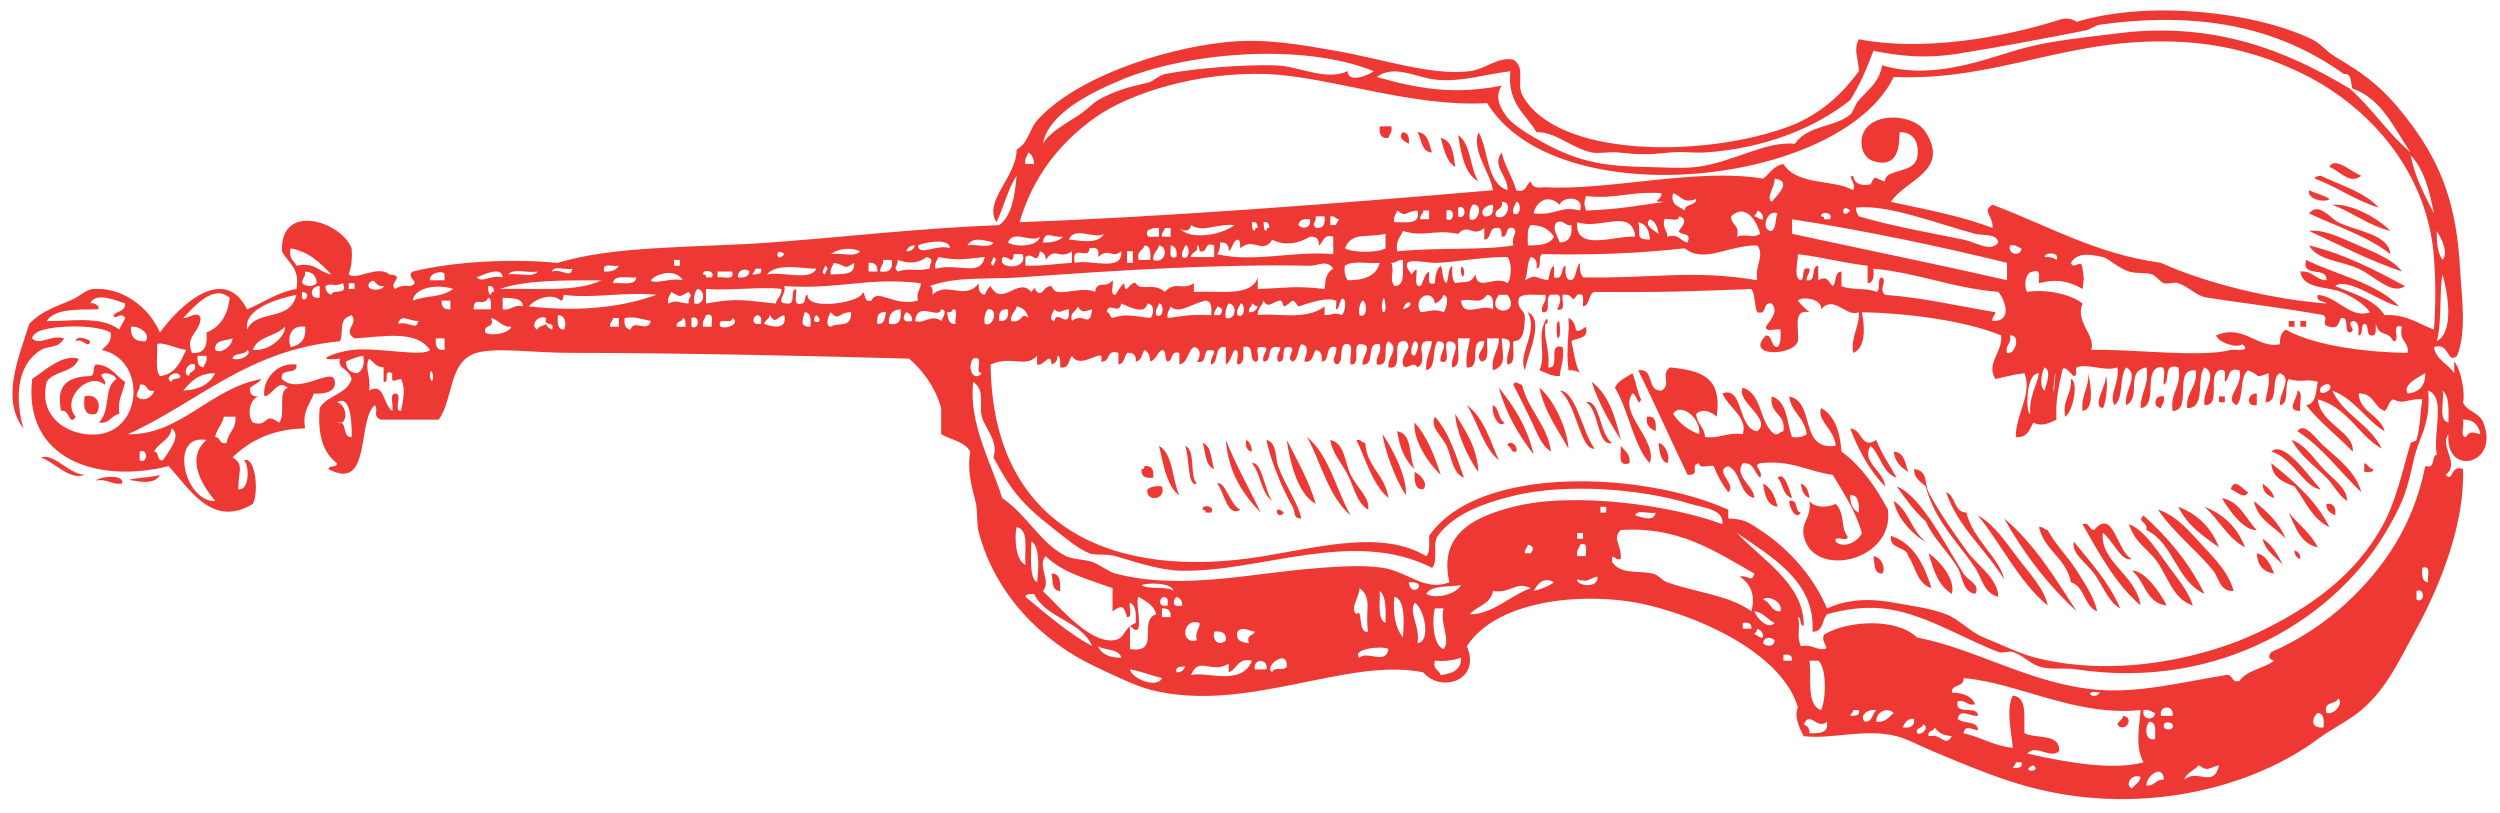 <?xml version="1.0" encoding="UTF-8" standalone="no"?><svg xmlns="http://www.w3.org/2000/svg" xmlns:xlink="http://www.w3.org/1999/xlink" fill="#ed3833" height="67.2" preserveAspectRatio="xMidYMid meet" version="1" viewBox="5.5 1.8 206.6 67.2" width="206.6" zoomAndPan="magnify"><g id="change1_1"><path d="m119.52,12.24h.96c.102.501-.164.635-.24.96-.632.072-.787-.332-.72-.96z" fill="inherit" fill-rule="evenodd"/></g><g id="change1_2"><path d="m121.44,12.72c.422.058.547.413.48.96-.419-.217-.924-.537-.48-.96z" fill="inherit" fill-rule="evenodd"/></g><g id="change1_3"><path d="m122.64,12.72c.903.057.936.984 1.2,1.68-.911-.049-.831-1.089-1.2-1.68z" fill="inherit" fill-rule="evenodd"/></g><g id="change1_4"><path d="m126,12.96c1.084.755.961,2.718 1.68,3.84-1.176-.664-1.413-2.267-1.68-3.84z" fill="inherit" fill-rule="evenodd"/></g><g id="change1_5"><path d="m124.56,13.2c.979.22 1.059,1.341 1.2,2.4-.746-.454-.928-1.471-1.2-2.4z" fill="inherit" fill-rule="evenodd"/></g><g id="change1_6"><path d="m200.64,16.32c-.982.811-1.886-.505-2.64-.72 .424-.934 1.889.466 2.64.72z" fill="inherit" fill-rule="evenodd"/></g><g id="change1_7"><path d="m196.8,16.56c.006-.233.294-.187.479-.24 1.677.803 3.618,1.342 4.8,2.64-1.957-.602-3.413-1.706-5.279-2.4z" fill="inherit" fill-rule="evenodd"/></g><g id="change1_8"><path d="m196.32,17.52c.538.263 1.203.397 1.681.72-.181.319-1.868.122-1.681-.72z" fill="inherit" fill-rule="evenodd"/></g><g id="change1_9"><path d="m198.24,18.72c1.485-.123 3.739,1.059 4.8,2.16-1.864-.456-3.106-1.534-4.8-2.16z" fill="inherit" fill-rule="evenodd"/></g><g id="change1_10"><path d="m196.32,19.44c.783-.983 1.729.369 2.4.72 1.435.75 4.165.938 4.319,2.64-1.883-1.476-4.425-2.293-6.719-3.36z" fill="inherit" fill-rule="evenodd"/></g><g id="change1_11"><path d="m196.32,20.88c1.222-.153 2.765.628 4.08,1.2 1.285.558 2.883,1.169 3.601,2.16-2.751-.931-5.163-2.199-7.681-3.36z" fill="inherit" fill-rule="evenodd"/></g><g id="change1_12"><path d="m196.32,22.08c3.016.745 5.475,2.045 7.92,3.36-1.052.797-2.547-.858-3.84-1.44-1.465-.66-3.383-.67-4.08-1.92z" fill="inherit" fill-rule="evenodd"/></g><g id="change1_13"><path d="m126.24,24c.092-.457.306.153.24.48-.092.457-.306-.153-.24-.48z" fill="inherit" fill-rule="evenodd"/></g><g id="change1_14"><path d="m135.12,28.08c.97.401.121,1.673 1.44.72 .269,1.069-.737.863-1.2,1.2 .216.904.299,1.941.72,2.64-.213-.187-.542-.258-.96-.24-.237-2.029.118-2.99 0-4.32z" fill="inherit" fill-rule="evenodd"/></g><g id="change1_15"><path d="m134.16,28.56c.276-.776.272.645.24.96-.276.776-.272-.645-.24-.96z" fill="inherit" fill-rule="evenodd"/></g><g id="change1_16"><path d="m194.64,28.32h.479v.48h-.479v-.48z" fill="inherit" fill-rule="evenodd"/></g><g id="change1_17"><path d="m195.6,28.32h.479v.48h-.479v-.48z" fill="inherit" fill-rule="evenodd"/></g><g id="change1_18"><path d="m11.76,30c.062-.562 1.054-.138 1.2,0-.204.704-.604-.312-1.2,0z" fill="inherit" fill-rule="evenodd"/></g><g id="change1_19"><path d="m178.08,32.64c.17.894.556,3-.479,3.12-.143-1.341.549-1.85.479-3.12z" fill="inherit" fill-rule="evenodd"/></g><g id="change1_20"><path d="m179.52,32.88c.196.212.084,2.153-.24,2.64-.939-.129.303-1.829.24-2.64z" fill="inherit" fill-rule="evenodd"/></g><g id="change1_21"><path d="m176.64,33.12c.664.209.178,2.711-.48,3.12-.234-1.433.565-1.835.48-3.12z" fill="inherit" fill-rule="evenodd"/></g><g id="change1_22"><path d="m130.56,33.6c.176-.427.437-.035.72,0 .518,2.123 2.055,3.225 2.4,5.52-.848-.498-1.24-1.756-1.68-2.64-.472-.95-.947-1.953-1.44-2.88z" fill="inherit" fill-rule="evenodd"/></g><g id="change1_23"><path d="m137.04,33.36c1.379,1.022 1.949,2.851 2.4,4.8-.918-1.482-1.814-2.986-2.4-4.8z" fill="inherit" fill-rule="evenodd"/></g><g id="change1_24"><path d="m129.36 33.84c1.271 1.529 2.347 3.253 2.88 5.521-1.216-1.585-2.266-3.335-2.88-5.521z" fill="inherit" fill-rule="evenodd"/></g><g id="change1_25"><path d="m132.72,33.84c1.277,1.068 2.328,3.557 2.399,5.04-.878-1.601-1.967-2.992-2.399-5.04z" fill="inherit" fill-rule="evenodd"/></g><g id="change1_26"><path d="m195.36,34.08c.537.104.098,1.183.24,1.68-1.271-.007-.229-.934-.24-1.68z" fill="inherit" fill-rule="evenodd"/></g><g id="change1_27"><path d="m192,34.32v.96c-.948.166-.786-1.01 0-.96z" fill="inherit" fill-rule="evenodd"/></g><g id="change1_28"><path d="m12.48,34.56c1.136-.332 1.452.877.96,1.44-1.02.22-1.025-.575-.96-1.44z" fill="inherit" fill-rule="evenodd"/></g><g id="change1_29"><path d="m184.32,34.56c.102.501-.164.635-.24.96-.696-.043-.579-1.141.24-.96z" fill="inherit" fill-rule="evenodd"/></g><g id="change1_30"><path d="m188.88,34.56h.479v.48h-.479v-.48z" fill="inherit" fill-rule="evenodd"/></g><g id="change1_31"><path d="m126.72 35.28c1.383 1.017 1.915 2.885 2.64 4.56-1.304-1.097-1.706-3.094-2.64-4.56z" fill="inherit" fill-rule="evenodd"/></g><g id="change1_32"><path d="m128.88,35.28c.538.262.422,1.178.96,1.44-.42.558-1.121-.623-.96-1.44z" fill="inherit" fill-rule="evenodd"/></g><g id="change1_33"><path d="m125.76,36c.836,1.403 1.786,2.694 1.92,4.8-.925-1.187-1.888-3.509-1.92-4.8z" fill="inherit" fill-rule="evenodd"/></g><g id="change1_34"><path d="m124.08,36.24c1.186,1.295 1.746,3.214 2.4,5.04-.949-.371-1.018-1.735-1.44-2.641-.388-.829-1.412-1.562-.96-2.399z" fill="inherit" fill-rule="evenodd"/></g><g id="change1_35"><path d="m141.6,36.24c.75-.11.768.513.72,1.2-.421-.219-.834-.446-.72-1.2z" fill="inherit" fill-rule="evenodd"/></g><g id="change1_36"><path d="m122.4,36.72c1.03,1.129 1.63,2.69 2.16,4.32-1.063-.97-2.306-2.93-2.16-4.32z" fill="inherit" fill-rule="evenodd"/></g><g id="change1_37"><path d="m200.64,42.48c-1.769-1.673-3.185-3.695-5.28-5.04 .569-.834 1.491.586 2.16,1.199 1.112,1.023 2.658,2.101 3.12,3.841z" fill="inherit" fill-rule="evenodd"/></g><g id="change1_38"><path d="m120.96,37.44c1.312.207.937,2.103 1.439,3.119-.811-.707-1.236-1.801-1.439-3.119z" fill="inherit" fill-rule="evenodd"/></g><g id="change1_39"><path d="m119.76,37.68c.885,1.305 2.019,3.542 1.92,5.04-.877-1.313-1.779-3.781-1.92-5.04z" fill="inherit" fill-rule="evenodd"/></g><g id="change1_40"><path d="m113.52 37.92c1.84 1.521 2.383 4.338 3.6 6.48-1.82-1.541-2.419-4.3-3.6-6.48z" fill="inherit" fill-rule="evenodd"/></g><g id="change1_41"><path d="m106.8,38.16c.848,2.111 1.933,3.987 2.88,6-1.456-1.505-2.657-3.263-2.88-6z" fill="inherit" fill-rule="evenodd"/></g><g id="change1_42"><path d="m108.48,38.16c.322.158.447.513.48.96-.422-.058-.547-.413-.48-.96z" fill="inherit" fill-rule="evenodd"/></g><g id="change1_43"><path d="m111.84,38.16c.868,1.691 1.797,3.322 2.399,5.28-1.587-.836-2.21-3.836-2.399-5.28z" fill="inherit" fill-rule="evenodd"/></g><g id="change1_44"><path d="m117.6,38.16c.388-.067.413.227.72.24 .139,2.021 1.664,2.655 1.92,4.56-1.33-1.149-1.843-3.117-2.64-4.8z" fill="inherit" fill-rule="evenodd"/></g><g id="change1_45"><path d="m194.88,38.16c1.085.35 1.823,1.529 2.64,2.399 .769.819 2.03,1.648 1.92,2.641-.725-.517-1.069-1.302-1.68-1.92-.861-.872-2.172-1.8-2.88-3.12z" fill="inherit" fill-rule="evenodd"/></g><g id="change1_46"><path d="m104.88,38.4c.77.271.68,1.399.96,2.159-.77-.27-.68-1.399-.96-2.159z" fill="inherit" fill-rule="evenodd"/></g><g id="change1_47"><path d="m130.08,38.64c.098-.598.931-.014.721.48-.533.132-.343-.458-.721-.48z" fill="inherit" fill-rule="evenodd"/></g><g id="change1_48"><path d="m142.56,38.4c.663.141 1.002,1.327.72,1.68-.581-.219-.636-.965-.72-1.68z" fill="inherit" fill-rule="evenodd"/></g><g id="change1_49"><path d="m101.28,38.64c1.203.717 1.061,2.78 1.68,4.08-1.122-.679-1.454-3.29-1.68-4.08z" fill="inherit" fill-rule="evenodd"/></g><g id="change1_50"><path d="m103.44,38.64c.929.432.314,2.406.96,3.12-.782.374-.598-2.276-.96-3.12z" fill="inherit" fill-rule="evenodd"/></g><g id="change1_51"><path d="m139.44,38.64c.304.416.812.629.72,1.44-1.058.338-.65-.79-.72-1.44z" fill="inherit" fill-rule="evenodd"/></g><g id="change1_52"><path d="m197.28,42.24c-1.334-.108-2.315-2.642-4.08-3.12 1.047-.98 3.121,2.065 4.08,3.12z" fill="inherit" fill-rule="evenodd"/></g><g id="change1_53"><path d="m162,39.12c.902.057.936.984 1.199,1.68-.596-.362-1.096-.822-1.199-1.68z" fill="inherit" fill-rule="evenodd"/></g><g id="change1_54"><path d="m193.2,40.08c1.868,1.492 3.676,3.045 4.801,5.28-1.423-.658-1.99-2.171-2.881-3.36-.93-.351-1.834-.726-1.92-1.92z" fill="inherit" fill-rule="evenodd"/></g><g id="change1_55"><path d="m200.88,40.08c.314.085.377.423.72.479 .044.204-.094.227-.24.24h-.479c-.001-.239-.001-.479-.001-.719z" fill="inherit" fill-rule="evenodd"/></g><g id="change1_56"><path d="m100.08,40.32c.632-.072.788.332.72.96-.627.067-1.032-.088-.96-.721 .204.045.226-.092.24-.239z" fill="inherit" fill-rule="evenodd"/></g><g id="change1_57"><path d="m122.4,40.8c.51.24 1.163.969.72,1.44-.743.023-.715-.724-.72-1.44z" fill="inherit" fill-rule="evenodd"/></g><g id="change1_58"><path d="m18.72,41.04c-.422.908-2.037.493-2.16.479-1.306-.137 1.563-.236 2.16-.479z" fill="inherit" fill-rule="evenodd"/></g><g id="change1_59"><path d="m152.4,41.28c.593-.577.982,1.085 1.2,1.68-.781-.179-.729-1.19-1.2-1.68z" fill="inherit" fill-rule="evenodd"/></g><g id="change1_60"><path d="m13.44,41.52c.181-.318 2.346-.602 2.16.24-.929.129-1.172-.428-2.16-.24z" fill="inherit" fill-rule="evenodd"/></g><g id="change1_61"><path d="m151.2,41.76c.695.345.99,1.091 1.2,1.92-.911-.128-1.058-1.023-1.2-1.92z" fill="inherit" fill-rule="evenodd"/></g><g id="change1_62"><path d="m154.32,41.76c.475.166.64.641.72,1.2-.474-.166-.64-.64-.72-1.2z" fill="inherit" fill-rule="evenodd"/></g><g id="change1_63"><path d="m191.28,42.48c-.32.683-1.067-.186-1.439-.24 .328-1.041.988.019 1.439.24z" fill="inherit" fill-rule="evenodd"/></g><g id="change1_64"><path d="m192.48,41.76c.396.323.826.613.96,1.2-.528-.191-.958-.481-.96-1.2z" fill="inherit" fill-rule="evenodd"/></g><g id="change1_65"><path d="m101.52,42c.403,1.139-1.381,1.323-1.2.24 .279-.201.643-.316 1.2-.24z" fill="inherit" fill-rule="evenodd"/></g><g id="change1_66"><path d="m189.12,42.96c1.531.309 1.956,1.725 2.881,2.64-.998.112-2.276-1.561-2.881-2.64z" fill="inherit" fill-rule="evenodd"/></g><g id="change1_67"><path d="m153.36,43.2c.817-.178.396.884.96.96-.402.691-.972-.445-.96-.96z" fill="inherit" fill-rule="evenodd"/></g><g id="change1_68"><path d="m191.76,43.2c1.061.858 2.074,1.765 2.64,3.12-.924-.996-2.308-1.532-2.64-3.12z" fill="inherit" fill-rule="evenodd"/></g><g id="change1_69"><path d="m197.76,43.44c.632-.073.787.332.72.96-.352-.209-.761-.359-.72-.96z" fill="inherit" fill-rule="evenodd"/></g><g id="change1_70"><path d="m104.88,43.92c-.095-.466 1.093-.351.72.24h-.48c.044-.204-.094-.226-.24-.24z" fill="inherit" fill-rule="evenodd"/></g><g id="change1_71"><path d="m185.52,43.68c1.614.627 2.733,1.746 3.36,3.36-1.309-.931-2.646-1.833-3.36-3.36z" fill="inherit" fill-rule="evenodd"/></g><g id="change1_72"><path d="m187.68,43.68c1.613.627 2.733,1.746 3.359,3.36-1.466-.772-2.163-2.316-3.359-3.36z" fill="inherit" fill-rule="evenodd"/></g><g id="change1_73"><path d="m111.6,44.16c-.566.772-.97-.844 0,0z" fill="inherit" fill-rule="evenodd"/></g><g id="change1_74"><path d="m183.84,43.92c1.505.458 2.63,1.826 3.6,2.88 .96,1.043 2.267,2.31 2.64,3.84-1.149.053-1.189-1.08-1.68-1.68-1.441-1.764-3.27-3.131-4.56-5.04z" fill="inherit" fill-rule="evenodd"/></g><g id="change1_75"><path d="m168.96,44.4c1.365.759 2.351,2.272 3.359,3.6 .938,1.234 2.178,2.541 2.4,3.84-2.401-1.997-3.787-5.012-5.759-7.44z" fill="inherit" fill-rule="evenodd"/></g><g id="change1_76"><path d="m182.64,44.4c2.02,1.82 3.779,3.9 5.04,6.479-2.321-1.039-2.537-4.183-4.8-5.28 .119-.752-.828-.633-.24-1.199z" fill="inherit" fill-rule="evenodd"/></g><g id="change1_77"><path d="m171.12 44.64c2.484 2.076 4.206 4.914 6 7.681-2.383-2.178-4.362-4.759-6-7.681z" fill="inherit" fill-rule="evenodd"/></g><g id="change1_78"><path d="m181.68,48c-.865.298-1.594-1.601-2.4-2.16-.272,2.354 2.757,3.482 3.12,6-2.062-1.777-3.41-4.27-4.8-6.72 .654-.175.483.477.96.479 1.604-1.906 1.857,1.794 3.12,2.401z" fill="inherit" fill-rule="evenodd"/></g><g id="change1_79"><path d="m181.44,45.12c1.315.489 2.407,2.315 3.36,3.6 .771,1.04 1.534,1.945 1.92,3.12-1.71-.54-2.101-2.557-3.12-3.84-.701-.882-1.711-1.436-2.16-2.88z" fill="inherit" fill-rule="evenodd"/></g><g id="change1_80"><path d="m174,45.36c.387-.068.413.227.72.239 .573,1.122 1.658,2.185 2.399,3.36 .714,1.133 1.518,2.35 1.681,3.36-1.09-.431-.991-2.05-2.16-2.4-.384-2.016-2.19-2.608-2.64-4.559z" fill="inherit" fill-rule="evenodd"/></g><g id="change1_81"><path d="m161.76,46.08c1.919.641 2.74,2.38 3.359,4.32-1.186-.335-1.297-1.744-1.92-2.641-.165-.872-1.578-.5-1.439-1.679z" fill="inherit" fill-rule="evenodd"/></g><g id="change1_82"><path d="m176.88,46.56c1.398,1.722 2.899,3.341 3.84,5.521-1.002-.542-1.467-1.929-2.16-2.88-.667-.915-1.879-1.629-1.68-2.641z" fill="inherit" fill-rule="evenodd"/></g><g id="change1_83"><path d="m195.12,47.28c.296.104.493.307.48.72-.296-.104-.493-.307-.48-.72z" fill="inherit" fill-rule="evenodd"/></g><g id="change1_84"><path d="m164.88,47.52c.975.673 2.24,2.176 1.92,3.36-1.104-.656-1.531-1.989-1.92-3.36z" fill="inherit" fill-rule="evenodd"/></g><g id="change1_85"><path d="m192,47.52c.841.199 1.123.957 1.439,1.681-.907-.133-1.388-.693-1.439-1.681z" fill="inherit" fill-rule="evenodd"/></g><g id="change1_86"><path d="m160.32,47.76c.687.063 1.051,1.081.72,1.44-.728.008-.598-.842-.72-1.44z" fill="inherit" fill-rule="evenodd"/></g><g id="change1_87"><path d="m92.4,49.2c.742-.022.715.725.72,1.439-.728.008-.598-.841-.72-1.439z" fill="inherit" fill-rule="evenodd"/></g><g id="change1_88"><path d="m180.96,60.96c1.002.16.111,1.49-.48.72 .085-.315.423-.377.48-.72z" fill="inherit" fill-rule="evenodd"/></g><g id="change1_89"><path d="m207.84,37.68c-.772,1.029 1.008,2.44-.24,3.36 .682.686.346-.873 1.439-.48 .182,4.4-1.854,9.586-3.84,13.2-1.362,2.479-2.409,4.901-4.56,6.721-1.027.869-2.487,1.574-3.601,2.399-5.285,3.92-13.795,6.122-22.319,4.32-3.469-.733-6.399-2.044-9.601-3.36-.906-.373-1.927-.955-2.88-1.2-2.599-.668-5.279.269-7.68,0-.378-.716-.811-1.642-.48-2.399-1.26-4.169-7.267-7.162-12.239-8.4-4.827-1.201-12.497-.665-15.12,3.36 1.223,2.863-2.168,3.885-3.601,2.16-6.364-1.29-14.618,3.472-22.56,1.439-1.216-.311-3.086-1.225-4.56-1.92-4.35-2.052-8.206-5.876-9.6-11.04-.213-.788-.091-1.633-.24-2.399-.175-.899-.787-2.465-.48-4.32-.446-.834-1.594-.967-2.4-1.44v-2.16c-.503-1.737-1.45-3.03-2.64-4.08-6.955-.2-18.562-.48-28.08-.48-2.865,0-6.046-.477-7.68,0-2.322.678-1.893,3.81-3.12,5.52h-4.8c-.729-.359-.132-.722-.48-1.2-1.514,1.277-.238,7.217-3.84,5.28 .054-.346.716-.083.72-.479-1.155-.846-1.629-2.371-1.44-4.56 .605-1.075 2.253-1.107 2.64-2.4-.257-.973-1.184-.742-.96-1.68-2.501.253-.269-.567.96-.72 2.081-.259 5.926.614 6.48,0-1.151-1.693-3.885-1.088-6.24-.96-1.04-.657.363-1.184-.24-1.92-1.172.373-.607,1.281-.96,2.16-7.676.724-11.74,5.06-17.52,7.68 4.337.097 6.759-3.8 11.04-4.56-.236.324-.641.479-.96.72-.043.524.196.764.72.72-.708.154-1.017,1.503-.48,2.16 1.352.429.851-.945 2.16,0 .603-.597-.153-2.554.72-2.88-.849-.729-1.192.584-1.92.72-.226-1.091.795-2.838 2.64-2.64 .156.956-1.416.184-1.2,1.2 1.312,1.31 3.966-.846 4.32,0 .194.464.073,1.309-1.68,1.2-.305.895-.984,1.417-.72,2.88-2.747.053-4.577,1.023-6,2.399 1.009.567.446,1.258.48,2.641 .932.12.924-1.939.48-2.4 .867-.399 1.262,2.535.72,3.601-3.396,2.056-5.292-1.33-6.96-3.12-5.834,1.455-12.026-.513-11.28-7.2 1.032-.692 2.497-2.083 3.84-1.68-.349,1.171-2.069.971-2.64,1.92-.771,3.095 2.066,4.598 4.32,4.32 3.647-.449 3.887-6.186.24-6.959 .332-.388.849-.591.72-1.44-.77-.47-2.643-.562-3.84-.48-.978.067-2.523.22-2.64.96 .585.647 1.564-.341 2.64,0-.47.856-1.315.585-1.92.96-2.151,1.333-2.074,4.311-1.44,6.48-1.896-2.464-.371-5.89.48-8.64 .846-.881 1.751-1.27 3.36-1.92 .922-.373 1.271-.912 1.92-.96 2.4-.18 4.635,1.507 5.52,3.6 1.479-2.087 5.266-5.77 7.2-1.92 1.366-.554 2.442-1.398 4.08-1.68 .323-1.764-.72-2.16-1.2-3.12-.136-4.155 4.979-2.401 5.76-.24 .074.875-.038,1.562-.24,2.16 .644.526 2.442-.828 3.36,0 1.416.084-.121.719.48,1.2 .278-.202.643-.317 1.2-.24 1.089-.298-.415-.698.24-1.2 3.626-.89 8.403-1.06 12-.72 4.646-1.455 11.802-1.256 17.52-1.68 6.534-.484 12.235-1.177 18.96-1.44 1.056-.784 1.274-2.405 1.44-4.08-.742,1.098-1.06,2.621-1.68,3.84-1.07-1.794 1.662-3.718 1.68-6 .975-.553 1.039-1.674 1.68-2.4 3.006-3.405 10.037-5.89 15.6-6.48 3.234-.343 6.288.224 9.121.72 3.831.671 7.969,2.082 11.04,1.68 1.324-.173 2.293-1.197 3.6-.96 1.044.673.266,1.894.72,2.88 2.769,5.293 15.117,5.247 22.08,2.64 2.812-1.053 4.608-2.997 5.76-4.56-.021-1.026-.48-1.758 0-2.64 5.114,1.001 11.741-.042 16.801-1.68 .557-.077.921.039 1.199.24 5.828-1.769 14.53-.901 19.44,1.44 .68.324 1.228,1.024 1.92,1.44 2.596,1.559 4.035,2.579 6.24,5.52 2.556,3.409 3.805,6.801 4.08,12 .126,2.38.571,5.081-.24,7.2-.863.743-.606-1.171-1.92-.72 .187,1.094 1.188,1.372 1.68,2.16v-.96c.575.632.931,2.74.72,3.36 .354.825 1.306.76 1.681,1.68 1.415,3.472-3.164,4.537-2.88.956zm-172.8-5.04c.407-.233.617-.664.48-1.44-.561.079-.992.288-1.44.48 .029.611.349.931.96.96zm-9.12-3.6c.789-1.735 3.547-.586 4.08-2.88-1.788.375-4.376,1.221-4.08,2.88zm174-19.92c-.223-.418.008-1.288-.721-1.2-5.685-4.073-12.294-5.163-20.16-4.08-.409.057-.793.401-1.199.48-3.477.676-7.262,1.406-10.561,1.92-2.756.429-4.778.187-6.96-.24-.541,1.458-1.143,2.857-1.92,4.08-2.839,2.266-7.085,4.007-12,4.32-.966.062-1.929-.101-2.88,0-1.929.206-2.617.178-4.32,0-.697-.073-1.591.12-2.16,0-1.636-.343-2.993-1.724-4.56-1.68-.893-1.507-2.438-2.362-2.16-5.04-2.144.282-3.98.881-6,.72-1.732-.138-3.546-1.336-5.04-.24 4.108,1.188 6.845,1.378 10.32.72-.613.939-.111,1.884.479,2.64 .563.72 2.242,1.711 3.601,2.4 2.695,1.367 4.816,1.625 7.92,1.68 1.297.023 2.921.142 4.08,0 3.046-.373 5.661-2.157 8.16-1.92 1.027-1.538 3.192-1.318 4.56-2.4 .243-.192.373-.811.72-1.2 .899-1.01 1.663-1.49 1.92-2.88 4.419,1.297 8.771-.645 11.761-1.44 2.368-.63 5.133-.875 7.68-1.2 7.894-1.009 13.906,1.375 19.2,4.56 1.834,1.605 3.163,3.717 5.04,5.28-1.386-1.975-2.322-4.398-4.8-5.28zm-2.16,15.84c.087-1.207-2.101-.14-1.681-1.68 2.57,1.271 5.809,1.872 7.681,3.84-1.575-.322-4.227-2.472-5.28-1.68 1.512.648 3.238,1.082 4.08,2.4 1.841-.081 2.796.724 4.08,1.2 .142-1.904.165-3.849 0-6-.545-7.097-5.373-12.44-10.8-15.12-2.738-1.352-6.032-2.403-9.84-2.64-9.363-.582-15.217,3.256-24,2.88-4.402,9.023-27.86,11.552-33.601,2.16-6.149.378-13.113-2.217-18.24-2.4-5.516-.197-11.193,1.491-14.16,3.6-2.907,2.066-5.141,4.864-6.24,8.64 11.857-.424 26.416-1.546 39.12-2.64-.266-1.578-1.766-3.19-1.2-4.8 .873,1.527.626,4.173 2.399,4.8 .092-1.139-1.351-1.999-.479-3.12 .257,1.183.891,1.989 1.2,3.12 .894.254.774-.505 1.2-.72 .192.688.797.459 1.199.48 5.327.277 12.583-1.627 18-.72 .564-.396.847-1.074 1.681-1.2 1.217,1.831 4.11,1.215 5.76,2.16 .312-.595-.535-1.165 0-1.2 .086.634.576.864 1.439.72 .449-.876.283-.504 1.2-.24-.054-1.085 2.311-.602 2.641-1.92 .172-.688.112-2.176-1.44-2.16-.019,1.115-.074,3.025-2.16,2.4-.452-.136-.88-.625-.96-1.2-.404-2.921 4.145-3.003 5.28-1.2 2.032,3.227-1.651,3.916-2.88,5.76 2.887.633 5.867,1.173 8.399,2.16 .102-.993-.92-1.375 0-1.92 4.55,1.691 8.438,4.042 13.92,4.8 3.8,1.721 9.283,3.037 13.681,3.36-.225-.256-.886-.075-.721-.72 1.645.156 2.715,2.03 4.32,1.44-.463-.653-1.438-1.288-2.399-1.68-1.123-.458-3.169-.214-3.36-1.68 1.052-.091 1.235.686 2.161.72zm-99.6-16.56c-2.867,1.201-6.03,2.883-6.48,5.28 .63-1.094 2.409-1.918 3.36-2.64 .421-.32.802-.727 1.2-.96 1.274-.747 2.646-1.118 4.08-1.44 .543-.122.949-.625 1.44-.72 2.625-.505 6.648-.79 9.12-.72 2.058.058 4.123,1.329 6,.48 .01,1.05 1.737.319 2.159,0-6.083-2.425-15.596-1.492-20.879.72zm-7.92,6.96h.72c-.033-.447-.158-.802-.48-.96-.076.325-.342.458-.24.96zm116.4,4.08c-.368-1.872-.817-3.663-1.92-4.8 .352,1.888 1.18,3.3 1.92,4.8zm-54.72-.96c.33-.459 1.8-1.703.239-1.92 .045.623-.766,1.607-.239,1.92zm-8.88,0c-1.275-.028-.192-.045-.239-.72-2.816-.157-3.627.518-6.24.24-.168.739-.168.461 0,1.2 2.691-.088 4.52-.447 6.479-.72zm1.68.72c.022-.617.937-.343.96-.96-1.119.395-1.062-.142-1.92-.48-.242,1.042.531,1.07.96,1.44zm-10.32-.48c-1.051-.991-2.008-.158-2.16.72 1.943.194 2.135-.672 3.84-.24 .392-1.263-1.496-1.183-1.68-.48zm-5.28.96c.927.478 1.473-1.274.48-1.2 .179.739-.659.461-.48,1.2zm1.44-.24c.668.385.664-1.037.24-.96-.076.325-.342.458-.24.96zm-3.6.48c.759.354 1.153-1.379.239-1.2-.2.279-.316.643-.239,1.2zm1.2-.24c.633.072.788-.333.721-.96-.647.016-1.155.549-.721.96zm40.56,1.44c-3.27-.88-7.283-2.466-9.84-2.16-.011.331.112.527.239.72 2.947.855 5.702,1.324 8.641,1.92 1.035.21 2.224,1.083 2.88.24-.115-.78-1.265-.544-1.92-.72zm-42.72-1.44c.699.353.699-1.073 0-.72v.72zm32.4-.48c-.809-.729-.728.887 0,0zm-37.68.96c.931-.029 2.211.291 1.92-.96-1.17.088-.806.626-1.68,0-.076.324-.341.458-.24.96zm2.16-.24h.72v-.72h-.48c-.013.307-.308.332-.24.72zm2.16,0c.7.353.7-1.073 0-.72v.72zm23.52-.24c-.024.745.755.685.479,1.68 .916-.301 1.156.212 1.921-.24-.308-1.126-1.229-2.546-2.4-1.44zm1.92,0c.307.013.332.308.72.24 .013-.413-.185-.615-.479-.72 0,.241-.195.286-.241.48zm1.44,1.2c.397-.242.26-1.019.479-1.44-.915-.416-1.452,1.495-.479,1.44zm4.32-.96h.48c.373-.59-.815-.706-.72-.24 .146.013.284.036.24.24zm-42,.72c.633.072.788-.333.721-.96h-.721c.021.655-.4.483 0,.96zm1.2-.24h.48c-.001-.241.194-.286.239-.48-.307-.013-.332-.308-.72-.24 .001.24.001.48.001.72zm27.6-.48c-.173.733.246.875.24,1.44 1.01-.29 1.053.388 1.681.48 .379-.939-.624-.497-.721-.96 .277-.36.843-1.011 0-1.2 .041.52-.851.109-1.2.24zm-30.24.48c.356.378 1.072.268.96-.48-.547-.067-.902.058-.96.48zm23.04-.24c-.239,2.523 3.222,1.06 4.8,1.2-.288-2.447-2.895-.523-4.8-1.2zm6.72.96c-.08-.56-.246-1.034-.72-1.2-.506.502.316.902.72,1.2zm11.04,0c5.909,1.291 11.907,2.493 17.76,3.84v-1.44c-5.664-1.397-12.293-2.767-17.76-3.6v1.2zm-44.4-.24c.013-.146.036-.284.24-.24-.027-.293-.072-.568-.48-.48 .038.282-.041.681.24.72zm.96,0c.014-.146.036-.284.24-.24-.027-.293-.072-.568-.48-.48 .038.282-.041.681.24.72zm24.24.96c.769-.032 1.056-.544.96-1.44-.578.098-.521-.438-1.2-.24-.481.478.076,1.143.24,1.68zm7.44-.24c-.02-.781-.308-1.293-.96-1.44 .283.948-.359,1.428.96,1.44zm-38.88-.96c.88,1.078 3.544.559 4.56-.24-1.541-.141-2.552.665-3.6,0-.067.557-.641.552-.96.24zm28.8,1.44c.967.007 1.851-.069 2.16-.72-.376-.584-.956-.964-1.92-.96-.331.309-.238,1.042-.24,1.68zm-31.44-1.2c-.242.722.535.425.96.48v-.72c-.418-.018-.746.053-.96.24zm1.2.48h.72v-.72h-.479c-.014.307-.309.332-.241.72zm24.48-.24c-2.09-.396-2.797.317-4.561-.24-.201.519-.621.819-.479,1.68 3.77-.334 7.011-.055 9.6-.48-.195-.83.448-1.013 0-1.44-.771-.211-.329.791-.96.72-.023-.377.032-.832-.48-.72-.616.023-.343.937-.96.96v-.96c-.974.818-1.285-.438-2.16.48zm81.36,2.16c.519-.693-.146-1.808-.479-2.4-.035.994.065,1.854.479,2.4zm-115.68-1.44c.744.024 1.331-.108 1.68-.48-.932.107-1.506-.601-1.68.48zm2.16-.24c.627.005 2.382.508 2.88-.48-.726.509-2.449-.688-2.88.48zm22.8.72c.679.381 2.682.381 3.36,0v-1.2c-1.649.375-2.748-.212-3.36,1.2zm-27.84-.48c.646.412 2.472.343 2.64-.48-.664.568-2.218-.643-2.64.48zm21.84-.24c-.753,1.282-1.592-.268-2.64.72-.038-.282.042-.681-.24-.72-.409.151-.395.725-.72.96 .043-.523-.196-.764-.72-.72 .018.418-.053.747-.24.96 2.992.73 6.253-.29 9.6,0v-1.44c-.895-.254-.775.505-1.2.72 .044-.523-.196-.764-.72-.72-1.057.62-2.173.754-3.12.24zm-25.2.48c.651-.149 1.905.305 2.16-.24-.72-.178-1.712-.518-2.16.24zm-4.08,0c.034.962 1.628-.155 2.64.24 .001-.927-2.244-.461-2.64-.24zm-.96.48c.413.013.615-.185.72-.48-.413-.013-.615.185-.72.48zm19.2.72h.96c.035-.595.044-1.165-.48-1.2-.102.458-.686.434-.48,1.2zm1.2,0c1.039.366 1.295-1.096.48-1.2-.103.457-.517.603-.48,1.2zm1.92-.24c.067-.547-.058-.902-.48-.96 .055.425-.242,1.202.48.96zm.48,0c.668.384.664-1.037.24-.96-.075.324-.342.459-.24.96zm.72,0h1.92v-.96c-.907-.348-.46.659-1.2.48-.054-.186-.007-.474-.24-.48 .175.655-.477.483-.48.96zm40.8-.72c-4.005.433-7.582.563-11.76.48-.415.146.018,1.139-.48,1.2 .067-.547-.058-.902-.479-.96-.328.472-.229,1.371-.48,1.92 1.006-.561.742-.184 1.92,0 .133-.427.123-.997.48-1.2v.96c.893.252.47-.81.96-.96-.036.596-.045,1.165.479,1.2 .465-.255.335-1.105.72-1.44-.076.557.039.921.24,1.2 5.678.117 9.049-.669 14.4.24-.237-1.163.655-2.049 0-2.88-2.418-.038-4.345,1.54-6,.24zm27.84,0c-.324-.075-.458-.341-.96-.24-.181.818.917.936.96.24zm-142.56,1.44c1.546-.346 1.852.548 2.88.72-.902-.938-1.809-1.871-3.36-2.16-.19.83.267,1.013.48,1.44zm44.16-.96c.729-.15 2.067.308 2.4-.24-.756-.354-1.81-.218-2.4.24zm20.16.72c1.283-.317 4.007.807 3.84-.96-.829.684-.922-.374-1.92.48 .144-.624-.096-.864-.72-.72 .033,1.053-1.544-.459-1.2,1.2zm-24-.72c-.808-.729-.728.888 0,0zm19.92.24v.72c1.859.007 2.095-.133 3.84-.24v-.96c-1.041.75-1.381-.439-2.16.72 .013-.413-.185-.615-.48-.72-.262,1.238-.607-.008-1.2.48zm8.4.48h.48v-.96h-.48v.96zm-9.6-.24c-.224-.146-.885-.558-.72.24 .382.52 2.124.379 1.68-.72h-.72c-.054.186-.007.473-.24.48zm65.28,1.68c.383-.177-.055-1.175.72-.96 .055.454-.271.529-.239.96 .874.154.296-1.143.96-1.2v1.2c.821-.392.721.029 1.2.48 .334-.306.104-1.176.72-1.2v1.2c.761.359 2.119.121 2.88.48 .414-.146-.019-1.138.479-1.2 .453.373-.344.935.24,1.44 3.266.254 6.097.943 9.12,1.44-.013.307-.308.333-.24.72 1.66.087 1.076-1.71.48-2.4-3.774-.305-6.591-1.57-10.32-1.92 .035.595.045,1.165-.479,1.2v-1.44c-2.409-.299-3.329-.643-5.761-.96 .041.422-.426,2.024.24,2.16zm21.12-1.68c.385-.668-1.036-.664-.96-.24 .418-.018.746.054.96.24zm22.08,4.56c-3.442-.618-6.602-.98-9.6-1.44-.962-.147-1.359-.807-2.4-1.2-.352-.133-.843.117-1.2,0-.295-.097-.632-.6-.96-.72-.526-.192-1.284-.043-1.92-.24-.88-.272-1.704-1.104-2.16-1.2-.75-.158-2.075-.509-2.64.48 .217.658.884-.468.96.48 .132.957.132.723 0,1.68-.918-.537-1.963-.909-3.6-.48-.055-.425.241-1.202-.48-.96-.72.029-.77,1.362-.48,1.68 1.402-.236 3.51.13 4.561.96-.651,1.51 1.114,2.634.72,3.84 3.115-.121 9.044.669 11.521,0 .27-.073 1.819.198.96-.48-.382.366-1.963-.105-2.16-.72 2.248-1.001 3.467,1.147 5.28.72-.036-.596.124-.996.479-1.2 2.451,1.4 7.052,1.894 10.08,1.92 .101-.981-.79-.97-.479-2.16-1.011-.37-.039,1.242-.721,1.2-.445-.955-1.125-.269-1.439-1.44-.041.359.085.886-.24.96-.663.103-.226-.895-.72-.96-.333.147-.036.924-.48.96 .035-.595.045-1.165-.479-1.2-.589.32.432.725-.24.96-.54-.1.036-1.316-.72-1.2-.21.351-.191.929-.96.72-.811-.217-.031-.537-.483-.96zm-117.84-4.56c.021.655-.4.483 0,.96 1.057-.343 1.412.018 2.64-.24 .03-.601.458-.751-.24-.96-.704.532-1.465.564-2.4.24zm3.12.72c1.965-.473 3.744.705 4.08-.96-1.798.173-2.114.316-3.84,0-.076.324-.342.459-.24.96zm4.8-.24c.035-.283.427-.544 0-.72-.035.284-.427.544 0,.72zm36.72-.24c-1.178.065-3.507-.752-2.16.96 .934-1.311-.126,1.1.721.96 .28-.359.298-.981.72-1.2 .055.425-.242,1.202.479.96 .025-.615.137-1.145.48-1.44 .22.421.082,1.198.479,1.44 .22-.421.083-1.198.48-1.44-.031.592-.036,1.157.24,1.44 .825-.194 1.221.135 1.68-.72 .123,1.472 1.642.006 2.64.72 .361-.389.361-1.771 0-2.16-1.996-.022-3.922.377-5.759.48zm-63.12.24h.48v-.48h-.48v.48zm17.04.48c.751.111 1.072-.209.96-.96h-.72c.054.454-.271.53-.24.96zm42.24-.72c.301.916-.212,1.156.24,1.92 .964.004.667-1.253.72-2.16-.454-.054-.529.27-.96.24zm-46.32.96c.889-.071 2.056.136 1.92-.96-.894.646-.599.177-1.68,0-.075.325-.341.459-.24.96zm3.12-.24h.72c.043-.524-.196-.764-.72-.72v.72zm36.48-.48c-7.511-.156-16.146.389-24,.96-2.584.188-5.165-.111-7.44.72 .28.041.261.379.24.72 1.212-1.184 2.68.551 3.84-.96-.067.547.058.902.48.96 .117-.284.256-.544.48-.72 .956,1.821 2.27-.821 3.36.48 .636-.654.106-.264.48,0 .525.372.521-.51 1.2-.48-.029-.001.168.434.48.48 .936.139 2.176-.43 3.12,0 .18-1.05.868-.201 1.44-.96 .131.349-.28,1.24.24,1.2 .24-.32.396-.725.72-.96 .104,1.199.424-.187.96,0 .409.723 1.432-.126 2.4.72 .9-.968 1.442-.059 2.4-.72v.72c2.042-.119 4.778.458 5.28-1.2v.96c2.314-.07 3.037-.294 5.521,0 .109-.614-.01-1.213.72-1.68-.556-.792-1.261-.226-1.921-.24zm2.88,0c-.077.557.038.922.24,1.2 1.361.002 2.372-.348 2.64-1.44-.951.088-2.3-.22-2.88.24zm-61.2.48c.596.036.996-.124 1.2-.48-.453.106-1.447-.326-1.2.48zm13.44.24c1.24-.28 3.625.585 4.08-.48-1.084.021-3.252-.531-4.08.48zm4.8,0c.034-.284.427-.544 0-.72-.034.283-.428.544 0,.72zm-20.88-.48c-.497.143-1.577-.297-1.68.24 .914-.263 1.498.635 1.68-.24zm13.68.72c.547.067.902-.058.96-.48-.281-.303-.997-.192-.96.48zm1.2-.24c.377-.023.832.032.72-.48h-.48c.001.241-.194.286-.24.48zm-35.76,1.92v-.96c-.786-.051-.947,1.126 0,.96zm-.24-1.2c-.029-.611-.35-.931-.96-.96 .054.454-.271.529-.24.96 .315.308.885.308 1.2,0zm9.36-.24h1.2v-.48c-.057-.419-1.354-.102-1.2.48zm3.84-.24c.534.505 1.157-.253 2.16,0-.043-1.025-1.745-.142-2.16,0zm5.04-.48c-.729.15-2.067-.308-2.4.24 .73-.15 2.067.307 2.4-.24zm9.36.72c.327.388 1.659-.248 2.64,0-.569-1.002-2.187-.576-2.64,0zm4.56-.24h.48c.374-.591-.815-.706-.72-.24 .147.014.284.036.24.24zm.96,0c.454-.106 1.447.326 1.2-.48h-1.2v.48zm142.08,5.28c1.474-.824.889-4.011.479-5.52-.284,1.138-.037,3.857-.479,5.52zm-150.72-4.8c.726-.075 1.866.266 1.92-.48-.726.074-1.867-.266-1.92.48zm-20.16,0c-.37.724 1.242.631 1.2.24-.753.119-.634-.827-1.2-.24zm10.8.48c2.962-.078 6.376.295 8.4-.72-2.977.011-6.252-.041-8.4.72zm23.28,0c-1.394-.226-4.133.151-6.24,0v1.2c2.673-.474 3.104-.256 5.76,0 .103-.457.517-.603.48-1.2zm.48,1.2c.756.116.18-1.1.72-1.2 .106.454-.326,1.446.48,1.2 .396-.003.134-.666.479-.72-.123,1.37 4.631.624 4.56-.24 .256.224.075.885.72.72 .471-1.092 1.873.545 3.84,0-.173-.733.246-.875.24-1.44-4.378-.531-6.731.548-11.28.24 .228.598-.856,1.448.241,1.44zm-38.16-1.44c-.013.413.185.615.48.72 .097-.543 1.407.126.96-.96-.731.359-.933-.079-1.44.24zm1.92.24h.48v-.48h-.48v.48zm5.28.96c1.312-.484 2.169-.177 3.36-.96-1.099-.385-3.129-.255-3.36.96zm6.48-.48c.014-.146.036-.284.24-.24-.027-.293-.072-.568-.48-.48 .037.283-.041.681.24.72zm16.8.72c.882.231.954-1.179.24-1.2-.202.278-.317.643-.24,1.2zm109.92,5.76c-.866.094-1.609.311-2.4.48-.809-1.309.615-2.192.48-3.6-3.062-1.268-8.043-1.866-11.521-1.92 .235,1.085.383,2.955-.72,3.36-.182-1.461.526-2.034.479-3.36-1.069.463-2.039-1.49-3.119-.24 .125-.859-1.596-1.106-1.921-.72 .283.357.603.677.96.96-1.433-.313-.839,1.401-.96,2.4-.387,1.228-4.439,1.327-2.64-.48 .617.023.343.937.96.96 .276-.284.271-.848.24-1.44-.349-.131-1.24.28-1.2-.24 .3-.504 1.1-1.229.48-1.92-.82-.18-.306.975-1.2.72-.251-.549-.152-1.448-.48-1.92-3.91.158-7.815.31-12.96.24-.558.163-.35,1.09-.96,1.2-.055-.425.242-1.202-.479-.96-.559.871-.181-.146-1.2,0-.106.454.326,1.446-.48,1.2 .186-.164.625-1.43-.239-1.2-1.021-.221-.017,1.584-.96,1.44-.175-.734.414-.706.239-1.44-.751.049-1.762-.162-2.16.24-.274.995.505.935.48,1.68-.082.877-.025,1.895-.96,1.92-.074.726.267,1.867-.48,1.92-.243-.99.883-2.105-.479-2.16 .045,1.28.479,2.242-.72,2.64-.191-1.231.505-1.575.479-2.64h-.96c-.074.726.267,1.867-.479,1.92-.604-.601.275-.943.239-1.68-1.405-.206-.097,2.303-1.439,2.16-.142-1.022.173-1.587.24-2.4h-.96c-.129.832.355,2.277-.48,2.4-.26-.76.931-2.017-.24-2.16-.742.058.375,1.975-.72,1.68-.188-.592.872-1.662-.24-1.68-.536.584-.048,2.192-.96,2.4-.054-1.014.37-1.55.48-2.4-1.766-.198-.127,1.591-1.2,2.16-.359-.666-.981.417-1.2-.24-.186-.935.888-1.244.24-1.92-1.477-.277.036,2.437-1.44,2.16-.062-.986.976-1.572 0-2.16-.557.403.23,2.15-.96,1.92-.117-.757.433-.848.24-1.68-1.254-.214-.265,1.815-1.44,1.68-.01-.746 1.032-1.673-.239-1.68-.619.181.175,1.775-.721,1.68-.175-.545.433-1.872-.479-1.68-.528.271-.017,1.583-.72,1.68-.523-.502.119-.685 0-1.44-1.031-.231-.422,1.179-1.2,1.2 .066-.547-.058-.902-.48-.96-.283.356-.207,1.072-.96.96 .104-.534.552-1.302-.24-1.44-.332.387-.202,1.237-.72,1.44-.716-.344.631-1.251-.479-1.2-.541.1.035,1.316-.72,1.2-.338-.688.745-1.31-.24-1.2-.728-.007-.232,1.208-.96,1.2-.263-.612.82-1.235-.24-1.2-.668-.108.188,1.308-.48,1.2-.532-.188.045-1.486-.96-1.2-.003.636.133,1.413-.479,1.44-.131-.349.28-1.24-.24-1.2-.281.359-.298.981-.72,1.2v-1.44c-1.049-.169-.511,1.249-1.2,1.44-.263-.612.82-1.235-.24-1.2-.489.15-.067,1.212-.96.96 .327-.306.371-1.176-.24-1.2-.541.339-.472,1.288-1.2,1.44v-.96c-.771-.21-.498.623-.96.72-.333-.147-.036-.924-.48-.96-.411.229-.483.796-.96.96-.033-.447-.158-.802-.48-.96-.241.319-.227.893-.72.96 .044-.524-.196-.764-.72-.72-.241.319-.227.893-.72.96v-.96c-1.062-.342-.628.812-1.44.72 .421-1.452-1.656.822-2.4-.48-.284.356-.208,1.072-.96.96-.041-.359.085-.886-.24-.96 .013.413-.185.615-.48.72-.083-1.188-.63.2-1.2,0v-.72c-.987,1.058-2.061-.059-3.84.72 .153,13.621 10.26,17.883 22.56,15.84 4.86-.807 9.842-2.152 13.44,0 .331-.309.237-1.042.24-1.68 4.132-5.987 17.893-5.255 24.72-2.16v.72c1.341.04 1.763.385 2.641.96 2.512,1.648 4.46,3.978 5.52,6.48 1.98-.92 4.093-.747 5.521-.48 1.733.325 2.916.428 4.319.96 1.059.402 2.002,1.471 3.12,1.921 1.61.647 2.885,1.318 4.32,1.68 6.909,1.736 14.312-.147 18.479-2.16 4.354-2.104 7.88-4.717 10.08-8.64 1.231-2.196 1.646-4.478 2.4-6.96 .021-.067.454-.143.479-.24 .338-1.268.286-2.228.48-3.36-1.119-.111-1.542.473-2.4,0-.409.151-.395.725-.72.96-.891-.309-.892-1.509-2.16-1.44 .156,1.604 1.78,1.74 2.16,3.121-1.592-.968-2.455-2.665-4.32-3.36 .937,2.024 3.136,2.784 4.08,4.8-1.971-1.148-2.823-3.417-5.28-4.08 .198,2.044 3.059,2.698 2.881,4.32-1.255-1.306-2.71-2.411-3.841-3.84 .847-.114.789-1.131.96-1.92-.912-.321-1.33.107-2.399-.24-.415.544.093,2.012-.72,2.16-.135-.969 1.084-2.2 0-2.64-.854.347-.012,2.388-1.2,2.4 .067-.812.382-1.378.24-2.4-1.259.475-.548.177-1.681-.24-.753.527-.31,2.25-.96,2.88-1.119-.559.596-1.58.24-2.88-1.034-.313-.759.681-1.2.96-.055-.425.242-1.202-.479-.96-.978.383.211,2.931-1.2,2.88-.223-1.167 1.166-2.514 0-3.12-.747.854.177,3.376-1.44,3.36-.111-1.391.869-1.691.721-3.12-1.975-.214-.204,3.316-1.921,3.36-.227-1.587.776-1.944.48-3.6-1.293-.413-.672,1.088-1.2,1.44-.146-.495.388-1.667-.479-1.44-1.182.418-.019,3.182-1.44,3.36-.042-1.322.73-1.83.48-3.36-1.824.31-.365,2.464-1.681,3.12-.222-1.167 1.166-2.514 0-3.12-.593.767-.177,2.543-.96,3.12-.511-.809.436-1.866.24-3.12-1.073.369-2.447-.362-3.36,0-.194.077.13.655-.239.72-.091.016-.801-1.055-.96-.48-.267,1.254-.577,2.464-.48,4.08-.67.305-1.186.591-1.92.24-.297.583-.487,1.273-1.44,1.2-.026-1.901 1.383-3.523.716-5.282zm.48,3.36c-.111-1.472.518-2.203.721-3.36-1.149-.042-1.09,3.46-.721,3.36zm-152.64-7.92c.42.066 1.197-.676 1.44,0-.086,1.303-1.299,1.436-.72,2.88 1.066.106 1.307-.614 1.2-1.68 1.139-.461 1.768-1.432 1.92-2.88-1.389-1.168-2.985.801-3.84,1.68zm9.84-2.16c-.253,1.393 1.04.1 0,0zm21.6.24c-.054.186-.007.473-.24.48-.567-.6-1.96-.307-2.64.48 4.563.499 7.927-.019 10.56-.96-2.73-.269-5.318.337-7.68,0zm8.64.72c.759-.33.802-.052 1.68,0-.021-.655.4-.483 0-.96-.827.451-.612.451-1.44,0-.076.325-.342.458-.24.96zm62.16.72c.802-.062 1.173-.322 1.92,0 .188-.167.534-1.339 0-1.44-.135.346-.375.585-.721.72-.158-1.279-1.871-.596-1.199.72zm3.36-.96c.139,1.512 1.731.2 2.641.72 .035-.595.044-1.165-.48-1.2-.682.889-1.117.243-2.161.48zm3.84-.48h-.72c-1.24,1.74 1.961,1.74.72,0zm-114.24.72c-.667-.221-2.467-1.018-2.88,0 .392-.175 1.044.477.48.48-1.653.027-3.402-.042-4.08.96 1.649.092 4.414-.507 6,.72 .125-.355.355-.605.48-.96-.319-.588-.893.264-.96-.24 .282-.359.997-.283.96-.96zm28.8.48h1.44c-.041-.359.085-.886-.24-.96-.36.857-1.201-.257-1.2.96zm2.4,0c.757.118.848-.432 1.68-.24-.042-.758-.95-.651-1.68-.72v.96zm72.96,0c.038-.167-.084-1.396-.24-.72-.211.914.129,1.202.24.72zm-77.28,0v-.72h-.72c-.043.524.196.763.72.72zm59.52-.24c-.075.324-.341.458-.24.96 1.602-.21 1.782-.301 3.6-.24 .035-.595.044-1.165-.48-1.2-1.25.299-2.223,1.156-2.88.48zm7.2,0c-.241,0-.286-.194-.48-.24-.013.307-.308.333-.24.72 .413.013.615-.185.72-.48zm0,.72c1.349-.222 4.014.503 5.521-.72v.72c.896-.021.684-.269 1.439,0 .201-.278.316-.643.24-1.2-.411-.636-.394.75-.72.72-.044-.004.048-.7 0-.72-.935-.38-2.951.468-3.12.48-.015.001-.297-.476-.48-.48-.055-.001-.531.484-.72.48-.004,0-.19-.479-.24-.48-.602-.022-1.058.778-1.44,0-.103.457-.517.603-.48,1.2zm8.4,0c.725.37.631-1.242.239-1.2-.201.278-.316.643-.239,1.2zm3.6-.48c1.189-.319.375-1.133 0,0zm-24.48.24c.317.002.219.42.48.48 1.095-.381 1.645-.169 3.12,0 .327-.306.371-1.176-.24-1.2-.174.96-1.413.32-2.16,0-.167,1.01-1.093-.23-1.2.72zm4.08.24c.668.385.664-1.036.24-.96-.075.325-.342.458-.24.96zm5.76.24c.882.231.954-1.179.24-1.2-.202.279-.316.643-.24,1.2zm.96-.24c.668.385.664-1.036.24-.96-.076.325-.342.458-.24.96zm-18.72.48c.929.266.854-.848 1.44-.24-.104-.536-.424-.856-.96-.96-.103.457-.517.603-.48,1.2zm5.04,0c.974-.775 1.454.723 1.68-.96-.7.213-.828.307-1.2-.24-.102.458-.685.434-.48,1.2zm11.76-.48h.48c.269-.346.259-.585-.24-.72-.013.307-.308.332-.24.72zm-26.88.72c.888.167 1.06-.38.96-1.2-.675.045-1.023.417-.96,1.2zm2.16-.24c.706.304 1.314-.603 2.16,0 .07-.147.597-.924 0-.96-.204.891-1.968-.744-2.16.96zm2.64-.72c.101.459.087,1.033.72.96-.131-.349.28-1.241-.24-1.2-.053.187-.201.279-.48.24zm3.12.96c.759.354 1.154-1.379.24-1.2-.202.279-.317.643-.24,1.2zm1.2-.24c.632.073.788-.332.72-.96-.633-.072-.788.332-.72.96zm4.56,0c.172-1.025 1.307.887 1.2-.96-.597.026-.743.45-1.2,0-.07.147-.597.924 0,.96zm-20.16.48c.035-.595.045-1.165-.48-1.2-.155.585-.485,1.234.48,1.2zm1.68,0c.564-.431 1.702.229 1.68-1.2-1.057-.024-.983.803-1.68,0-.138.146-.562,1.138 0,1.2zm3.84-.24c.633.073.619-.501.72-.96-.633-.072-.788.332-.72.96zm2.88-.24c.013-.413-.185-.615-.48-.72-.343.351-.353.929.48.72zm-28.8.72c.249-.227.219-1.236-.48-1.2-.035.596-.045,1.165.48,1.2zm5.04-.96c-.067.547.058.902.48.96 .3-.931 1.405.336 1.68-.72-1.017-.189-1.222-.384-2.16-.24zm6.48.72h.72c-.055-.425.242-1.202-.48-.96-.075.325-.341.458-.24.96zm4.8-.24v-.48c-.443-.797-1.17.72 0,.48zm.24,0c.644.258 1.947.555 1.68-.72-.704.169-.707.806-1.2,0-.058.343-.395.405-.48.72zm4.32-.72c-.729.808.887.728 0,0zm-34.56.72c.914-.263 1.498.635 1.68-.24-.715.064-1.461-.672-1.68.24zm7.2.72c.413.293 1.917.14 2.16-.48-.838.038-1.018-.582-1.68-.72 .347.907-.66.461-.48,1.2zm5.52-.24c.296-.776-.777-.184-.48-.96-.742-.314-1.362.681-.72.96 .062-.337.526-.273.72-.48 .051.269.266.374.48.48zm4.8-.24h.72v-.72h-.48c-.013.307-.307.333-.24.72zm5.52,0h.72c-.038-.282.041-.681-.24-.72-.022.378-.612.188-.48.72zm1.2,0c.7.353.7-1.073 0-.72v.72zm2.4,0c.674.247 1.669-.374.96-.72 .077.636-1.344-.225-.96.72zm-47.52,1.2c.433-.503-.33-1.266-1.2-1.2-.055.855.345,1.255 1.2,1.2zm8.88.72c1.484.119 2.753-1.24 2.64-1.92-.706.814-2.279.762-2.64,1.92zm3.12-.24c.8-.16 1.303-.617 1.2-1.68-1.276-.182-1.476.976-1.2,1.68zm141.84.48c.678.229 1.186-1.561.24-1.44 .174.734-.414.706-.24,1.44zm-148.08-.24c.42.349 1.367-.229 1.44-.96-.566.234-1.522.077-1.44.96zm18.96,0v-.96h-.72c-.068.628.088,1.032.72.96zm-22.56,2.64c.003-.396.666-.134.72-.48-.303-.617-1.458.162-.72.48zm1.2-2.64c-.807-.119-1.995-.709-2.4-.48 .078.882-.205,2.125.24,2.64 1.283-.156 1.694-1.187 2.16-2.16zm101.52.48c.139-.146.562-1.139 0-1.2-.138.146-.562,1.139 0,1.2zm-97.68.24c.747.245 1.713-.497 1.2-.72-.153.487-1.122.158-1.2.72zm-2.4.72c.076-.325.342-.458.24-.96h-.72c-.067.547.058.902.48.96zm13.68,1.92c1.293-.744 1.148,1.195 1.92,1.68 .138-.422-.29-1.41.24-1.44 .679-.039-.2,1.479.48,1.44 .167-.881.414-1.824 0-2.64-.632.062-.788.494-.72-.48-.853-.374-.145.815-.72.72v-1.2c-.693-.087-.567-.223-1.2-.72-.416.817.185,1.408 0,2.64zm50.64-1.44c-.682.042.29-1.57-.72-1.2-.536.618-.019,2.029.72,1.2zm-65.52.24c.003-.477.655-.305.48-.96-.607-.253-1.064.809-.48.96zm153.36,1.2c.054-.45.619-1.591 0-1.92-.253.25-.496,1.714 0,1.92zm-133.2-.96c.065-.327-.148-.937-.24-.48-.065.327.148.937.24.48zm133.92.72c-.001,1.603.342-3.435 0,0zm-154.56.24c1.301-.059 2.188-.531 2.64-1.44-1.373-.013-2.019.701-2.64,1.44zm183.84.24c.93-.11 1.459-.621 1.44-1.68-.625.367-1.908.978-1.44,1.68zm-82.56,15.6c.189,1.483 1.816-.145 0,0zm-33.6-6.96c2.165,1.481 3.124,3.728 5.28,4.8 .564.281 1.47.245 2.16.48 .656.223 1.313.803 1.92.96 5.555,1.435 11.193-.062 17.04-.48 1.604-.114 3.455-.231 5.04,0 2.06.302 3.464,1.995 5.52,1.2-.925-3.943 1.98-5.401 5.28-6.24 5.124-1.301 13.267-.078 17.28,1.44 .12-1.252-1.509-1.335-2.641-1.68-4.294-1.312-10.301-1.669-14.399-.721-2.995.693-5.271,1.703-6.48,3.36-.473.567.067,2.146-.479,2.64-6.596-3.332-14.245.435-20.88.24-1.811-.053-4.239-.919-5.28-1.2-.835-.226-1.615-.029-2.16-.24-.958-.369-2.138-1.394-3.12-2.159-2.467-1.924-3.413-3.123-4.8-5.761 .437-1.358-.687-2.349-.96-3.359-.259-.956.321-2.199-.72-2.88-.386,3.44 1.492,6.656 2.399,9.6zm-71.52-8.4c.512.516 1.307.089 1.44-.48-.738.179-.461-.659-1.2-.48 .054.454-.27.529-.24.96zm181.2-.96c-.213-.185-.686.147-.721.24-.343.917 1.196.173.721-.24zm-43.44,19.92c-.396-.003-.135-.665-.48-.72 .256.978-.173,1.396.24,2.4 .904-.185 1.147.293 1.92.24 .536-.036-.312-.605 0-1.2 1.985-1.192 6.028-1.381 7.681.24 4.946.957 9.445,3.856 14.88,4.319 3.418.291 6.875-.593 10.56-1.2 .739-.179.461.659 1.2.48 .616-.904 2.012-1.028 2.88-1.68-.499-.135-.509-.375-.24-.721 2.29-.978 4.494-2.453 6.24-4.08 3.035-2.827 5.526-6.417 6.48-11.279 .893.252.47-.81.96-.96-.356-1.645.784-4.785-.721-5.28 .248,2.799-.787,3.86-1.199,5.76-.552,2.535-.843,3.324-1.921,5.28-4.31,7.821-14.179,13.764-25.92,12-1.104-.166-2.164.066-3.119-.24-.684-.219-1.41-.973-2.16-1.2-.359-.108-.853.136-1.2,0-3.217-1.251-6.313-3.274-9.601-3.6-1.518-.15-2.975.051-4.56.479-.42.46-.282,1.479-1.2,1.44 .281-4.176-3.487-6.232-6.24-8.16 2.033,2.21 5.566,4.194 5.52,7.682zm53.28-16.8c.008-1.048.088-2.168-.48-2.64 .149.891-.39,2.47.48,2.64zm-173.28,1.2c.015-.465.066-3.648-1.2-2.88 .966.328.846,2.016 0,1.68 .954-.154.344,1.256 1.2,1.2zm-11.28,0c.477.003.305.655.96.48 .083-.878.808-1.113.72-2.16h-.96c-.139.661-.598,1.002-.72,1.68zm-.72-1.2c-1.838.788.77-.33 0,0zm186.72,1.2c.36-.559.587-.366 1.2-.24-.149-.73-.533-1.227-1.44-1.2 .138.422-.29,1.41.24,1.44zm-191.04,1.2c.454.026.167.793.72.72 .445-.695 1.602-2.058.72-2.64-.117,1.003-1.091,1.15-1.44,1.92zm5.04,4.08c-1.089-1.32-2.466-3.521-.72-5.04-3.135-.553-1.835,5.151.72,5.04zm-6.24-3.36c.7.353.7-1.072 0-.72v.72zm120.72,4.32h.479v-.48h-.479v.48zm4.56,0c-.497.143-1.576-.297-1.68.24 .524.127 1.552.58 1.68-.24zm-52.08,4.32c-.106-1.174.348-2.908-.72-3.12-.196.626-.14,2.78.72,3.12zm49.2-2.88c-.748.771.061,1.099 0,2.4-.523.153-.764-.681-.72.24 .753,1.061 2.01.682 3.359.96 .471.097.729.551 1.2.72 2.354.844 5.096,1.045 6.96,2.4 .338-1.374-.041-2.213-.96-2.88 .754-.121.98.565 1.2-.24-3.255-1.846-6.236-3.912-11.039-3.6zm-3.6.72h.479v-.48h-.479v.48zm-44.64,3.6c.077-.406.35-3.062-.48-3.36 .035.736-.232,3.029.48,3.36zm40.32-2.4h.48c.268-.345.258-.585-.24-.72-.013.306-.307.333-.24.72zm4.32.24h.72c-.055-.425.242-1.201-.48-.96-.076.325-.341.459-.24.96zm-36.96,7.68c2.609.401.61-2.327 2.16-2.881-.175-.785-.862-1.058-1.44-1.439-.397.302.692,3.838-.72,2.399v1.921zm-1.44-.72c1.112-.075.797-.999 1.92-1.439 .039-.759.009-1.449-.48-1.681-.131.35.281,1.241-.24,1.2-.286-.973-.41-1.022-1.2-.479v-1.92c-2.002-.718-4.165-1.275-5.52-2.641-.753.78.514,2.101-.24,2.88 1.293,1.212 3.732,4.216 5.76,4.08zm108.72-4.8c-.106-.453.327-1.446-.479-1.2-.036.595-.046,1.165.479,1.2zm-68.64-.48c-.892.238-.628.512-1.68.239-.144.506 1.782.845 1.68-.239zm-5.28,1.2c.638-.162 1.223-.378 1.681-.72-.858-.472-1.318.075-1.681.72zm-29.76,0c-.135-.756-2.354-.671-2.64-.479 .632.407 2.056.023 2.64.479zm20.88.24c.839.476 2.475.004 2.88-.72-1.033.166-2.43-.03-2.88.72zm5.52-.24c-.183,1.098-1.327,1.233-1.92,1.92 1.785.058 3.266-1.491 5.04-2.159-1.343-.596-1.548.457-3.12.239zm-11.28,1.92c.539-.678.073,1.671.96,1.44-.283-1.673.403-2.827-.72-3.6 .042.698-.843,1.696-.24,2.16zm2.4.72c.008-1.049.088-2.169-.48-2.641 .059.983-.233,2.315.48,2.641zm85.2-1.92c.7.353.7-1.073 0-.721v.721zm-109.44,3.84c-.921-2.119-3.814-2.267-4.8-4.32-.282.038-.681-.041-.72.24 1.76,1.44 3.451,2.948 5.52,4.08zm6.24-3.36v-.479c-.443-.799-1.17.719 0,.479zm1.2,0c.013-.413-.185-.615-.48-.72-.344.351-.353.93.48.72zm18.24,2.64c.01-.51.352-3.159-.72-3.36-.121,1.481.11,2.61.72,3.36zm31.2-2.16c.22-.876-1.169-1.37-1.44-.96 .651.15.597,1.002 1.44.96zm-30,2.64c1.194-.176.524-2.956-.24-3.36-.505.868.485,1.986.24,3.36zm-21.12-2.16h.72c.044-.523-.196-.764-.72-.72v.72zm23.28,2.64c.628-.801-.342-2.05 0-3.36h-.721c-.22.722-.229,3.037.721,3.36zm27.36-2.16c-.621-.259-.892-.868-1.68-.96 .187.546 1.121,1.58 1.68.96zm-47.76,1.44c-.173-.733.246-.874.24-1.439-1.371-.496-1.702,1.791-.24,1.439zm45.12-.96h.72c.031-.431-.238-.562-.72-.479v.479zm-41.76.24c-.165.805.402.877.96.96-.275-.755.376-.583.48-.96-.561-.074-.992-.47-1.44,0zm42.72.24c.307.013.332.308.72.24 .013-.413-.185-.615-.479-.721 0,.242-.195.287-.241.481zm-43.68.48c.073-.632-.332-.787-.96-.72-.196.859.511,1.191.96.72zm44.4.24c.319.312.894.316.96-.24-.319-.312-.893-.317-.96.24zm-53.04,1.2c-.175-.785-1.342-.578-1.92-.96 .279.682.975.946 1.92.96zm19.68,0c.605-.627 2.207.632 2.399-.72-.354-.304-3.136-.038-2.399.72zm35.04.24h.72c.031-.432-.238-.562-.72-.48v.48zm-42.24.96c.062-.499 1.055-.065 1.2-.48 .092-1.561-1.969.027-1.2.48zm13.44-.96c-.205.766.378.742.48,1.199 .897-.143 1.704-.375 1.68-1.439-.598.202-1.285.315-2.16.24zm-15.12,0c-1.215-.256-1.21.709-1.92.96v-.721c-1.391.914-2.466-.69-3.12.96 1.167-.371 4.197.977 5.04-1.199zm.24.72h.96c.189-.924-1.149-.924-.96,0zm46.8,3.36c.411-.9.47-3.505-.24-4.08h-.721c.188,1.494-.297,3.659.961,4.08zm-53.28-3.12c.413.013.615-.186.72-.48-.377.023-.832-.032-.72.48zm-1.2.48c-.904-.216-1.679-.561-2.64-.72 .178.827 2.283,1.587 2.64.72zm66.24,0c.088.809-1.01.432-.96,1.2 .945.015 1.642.278 1.92.96-.734.174-.706-.414-1.44-.24-.28,1.24 1.669.252 1.681,1.2-.716.064-1.462-.672-1.681.24 .407.473 1.67.09 1.681.96-.561-.073-1.034-.513-1.2.24 1.452.308 2.477,1.043 4.08,1.199-.097-1.189-.601-3.231 0-4.319 1.228.132.896,1.823.96,3.12 .97.47 2.898-.019 2.88,1.439-.634.767-1.986-.592-2.641.24 3.477.793 7.144,1.384 9.601.72-.695-1.265-.368-2.724-.24-4.319-5.374.559-10.183-2.276-14.641-2.64zm11.28,1.2c-1.538-.277-.527.733 0,0zm18.72,1.68c.761.183 1.439-.935.96-1.2-.162.558-1.26.181-.96,1.2zm-13.68.24h.96c.189-.924-1.149-.924-.96,0zm-25.68,0c.377-.022.832.032.72-.479h-.479c0,.24-.195.285-.241.479zm1.2.48c.677.037.602-.679.96-.96-.806-.104-1.417.507-.96.96zm.96,0c.812.091 1.024-.416 1.44-.721-.548-.519-1.498-.086-1.44.721zm23.04-.72c-.324-.075-.459-.342-.96-.239-.181.818.917.935.96.239zm13.92,1.2c.035-.596.045-1.165-.48-1.2-.493.386-.65,1.297.48,1.2zm-42.96-.24c.302.099.49.31.479.721 .806.005 1.601,0 1.44-.96-.834.732-1.39-.983-1.919.239zm8.16.24c.628.067 1.032-.088.96-.72-.6-.041-.752.368-.96.72zm20.88.96c-.004-.636.133-1.413-.48-1.439-.37.365-.427,1.645.48,1.439zm1.44-1.2c-.081-.193-.637-.289-.72,0-.159.556.937.519.72,0zm-21.12.72c.494.21 1.077-.623.479-.721-.021.38-.611.189-.479.721zm2.88.24c-.651-.094-.897-.1-1.44-.72-.021.378-.612.188-.479.72 1.14-.249 1.314.98 1.919,0zm5.04,2.64c.377-.023.832.032.72-.48h-.48c.001.241-.195.286-.24.48zm1.68-.24c-1.234.58.826.62 0,0zm12.48,1.2c1.108-.971 2.433.771 2.88-1.2-.989.27-.901.531-1.681,0-.359.44-1,.599-1.199,1.2zm-3.12.48c.702.062.737-.542 1.439-.479-.038-1.373-1.485-.331-1.439.479zm-1.2.24c.239-.32.648-.472.72-.96-.741-.313-1.361.681-.72.96z" fill="inherit" fill-rule="evenodd"/></g><g id="change1_90"><path d="m131.76,27.6c1.428.667-.04,3.495-.24,4.8-.632-1.398 1.131-3.06.24-4.8z" fill="inherit" fill-rule="evenodd"/></g><g id="change1_91"><path d="m133.44,32.16c1.106.146-.143-2.062 1.2-1.68 .142,1.022-.173,1.587-.24,2.4-.744.024-1.146-.293-1.68-.48 .591-1.344-.226-2.735.479-4.08 .167-.458.374.259 0,.24-.143,1.423.422,2.139.241,3.6z" fill="inherit" fill-rule="evenodd"/></g><g id="change1_92"><path d="m14.16,32.64c-.719.158.229.513 0,.96-1.371-1.174-3.663,1.239-2.4,2.64-.521.884-.534-.719-1.2-.48-.505-2.265.685-2.834 2.4-2.88 .444-.036.147-.812.48-.96 1.232.048 1.611.949 2.4,1.44-.152.888-.651,1.429-.48,2.64-.691.108-.75.849-1.68.72 1.045-1.141.327-2.833 1.44-3.6-.158-.322-.513-.447-.96-.48z" fill="inherit" fill-rule="evenodd"/></g><g id="change1_93"><path d="m146.4,37.92c1.26.141 1.817-.423 3.12-.24 .446-1.349-1.178-2.212-1.68-3.36 1.739-.695 1.241,2.916 2.88,3.121 1.286-.999-1.817-2.499-1.2-3.601 1.661.499 1.35,2.97 2.64,3.84 .388.068.413-.227.721-.239 .228-1.508-1.188-1.373-.96-2.88 1.297.382 1.21,2.149 1.68,3.36 .557.076.921-.038 1.2-.24-.142-1.378-1.271-1.769-1.44-3.12 2.202.438.771,4.51 3.84,4.08-.055-1.291-1.613-2.135-1.199-3.12 1.126.634 1.56,1.959 1.68,3.6 1.664,1.216 2.83,2.93 3.84,4.8 .541,4.317-6.229,5.751-6.96,2.16-.239-1.175.643-1.427.479-2.88 .421.587 1.448.566 2.16.24 .817.832.389,1.968.96,2.64 .172.651-1.132-.172-.96.479 .685.669 1.972-.096 2.16-.72-.529-1.87-1.511-3.289-2.399-4.8-2.057-.264-3.385-1.256-6-.96-.705.204.312.604 0,1.2-.501-.38-.471-1.29-1.44-1.2-.75,1.079.898,1.813.96,2.88-1.289-.311-1.061-2.14-2.16-2.64-1.263.41.769,1.521 0,2.16-.483-.637-.894-1.347-1.2-2.16-.349-.132-1.24.28-1.199-.24-.908.149.259,1.003-.96.96-1.387-2.854-2.675-5.806-4.08-8.64 1.405-.206.642,1.758 1.92,1.68 .874-.5-.129-1.394.72-1.92 2.452.269 4.346.697 3.84,4.08-.339-.363-1.166-.758-1.68-.24 .03.847.684,1.073.717,1.92zm-2.64-1.92c.513.767 1.225,1.335 2.16,1.68 .195-1.326-1.568-2.67-2.16-1.68zm15.36,8.16c-.005-.716.022-1.463-.72-1.44-.012.732.218,1.222.72,1.44z" fill="inherit" fill-rule="evenodd"/></g><g id="change1_94"><path d="m140.4,34.32c-1.175,1.636 2.104,3.834 1.44,5.76-1.287-1.314-1.797-4.481-2.88-6.24 .264-.616.923-.836 1.439-1.2 .304.656.38,1.54.72,2.16-.24.741-.395-.521-.719-.48z" fill="inherit" fill-rule="evenodd"/></g><g id="change1_95"><path d="m134.4,34.08c1.354.023 1.894,3.545 2.88,4.8-1.188.156-1.504-3.758-2.88-4.8z" fill="inherit" fill-rule="evenodd"/></g><g id="change1_96"><path d="m136.56,35.04c1.178-.293 1.123,2.713 2.16,3.36-1.252.367-1.045-2.792-2.16-3.36z" fill="inherit" fill-rule="evenodd"/></g><g id="change1_97"><path d="m160.08,38.64c-.804,1.372 1.126,2.069 1.2,3.36-1.264-1.296-2.175-2.944-2.88-4.8 1.056.089.877,1.781 2.16.96 .439,1.161 1.118,2.081 1.68,3.12-1.198-.403-1.32-1.881-2.16-2.64z" fill="inherit" fill-rule="evenodd"/></g><g id="change1_98"><path d="m110.16,38.16c.895.219.709,1.482.96,2.16 .613,1.657 1.678,3.088 1.919,4.319-.692.05-.47-.522-.72-.96-.933-1.636-1.906-4.111-2.159-5.519z" fill="inherit" fill-rule="evenodd"/></g><g id="change1_99"><path d="m115.44,38.16c1.192.24 1.216,1.941 1.68,2.88 .551,1.112 1.635,1.948 1.44,2.88-.971-.594-1.188-1.94-1.68-2.88-.488-.931-1.293-1.808-1.44-2.88z" fill="inherit" fill-rule="evenodd"/></g><g id="change1_100"><path d="m8.88,39.6c1.094-.368 2.196,1.32 3.6,1.44-1.216.49-2.471-1.045-3.6-1.44z" fill="inherit" fill-rule="evenodd"/></g><g id="change1_101"><path d="m108.96,40.08c.835-.188 1.046,2.309 1.68,3.12-.94-.66-.944-2.256-1.68-3.12z" fill="inherit" fill-rule="evenodd"/></g><g id="change1_102"><path d="m163.68,40.56c1.187.124.83,1.219 1.2,1.921 .85,1.614 2.069,3.338 3.12,4.8 .946,1.317 2.599,2.29 2.64,3.84-1.196-.28-1.353-1.559-1.92-2.4-1.453-2.153-3.317-3.856-4.08-6.72-.401-.399-.972-.629-.96-1.441z" fill="inherit" fill-rule="evenodd"/></g><g id="change1_103"><path d="m106.08,41.76c.669-.261 1.073,1.801 1.92,2.16-1.096.686-1.338-1.535-1.92-2.16z" fill="inherit" fill-rule="evenodd"/></g><g id="change1_104"><path d="m162.24,42c1.969.731 3.991,4.756 5.521,7.2 .379.605 1.446.912.96,1.68-1.069-.206-1.026-1.477-1.44-2.16-.816-1.349-2.015-2.415-2.64-3.84-.938-.822-1.659-1.862-2.401-2.88z" fill="inherit" fill-rule="evenodd"/></g><g id="change1_105"><path d="m166.32,42.48c.837.282.609,1.63 1.681,1.68 .528,2.211 2.83,3.862 3.119,5.52-1.514-2.487-3.764-4.237-4.8-7.2z" fill="inherit" fill-rule="evenodd"/></g><g id="change1_106"><path d="m162,43.2c1.235.764 1.482,2.517 2.64,3.359-.734-.309-2.366-1.789-2.64-3.359z" fill="inherit" fill-rule="evenodd"/></g><g id="change1_107"><path d="m194.64,44.16c.788.972 1.823,1.696 2.399,2.88-1.438-.321-1.841-1.678-2.399-2.88z" fill="inherit" fill-rule="evenodd"/></g><g id="change1_108"><path d="m192.48,46.32c.789.491 1.249,1.311 1.68,2.16-.609-.671-1.442-1.119-1.68-2.16z" fill="inherit" fill-rule="evenodd"/></g><g id="change1_109"><path d="m181.68,48.96c1.013-.048 2.282,1.714 2.88,2.88-1.734-.186-1.793-2.047-2.88-2.88z" fill="inherit" fill-rule="evenodd"/></g></svg>